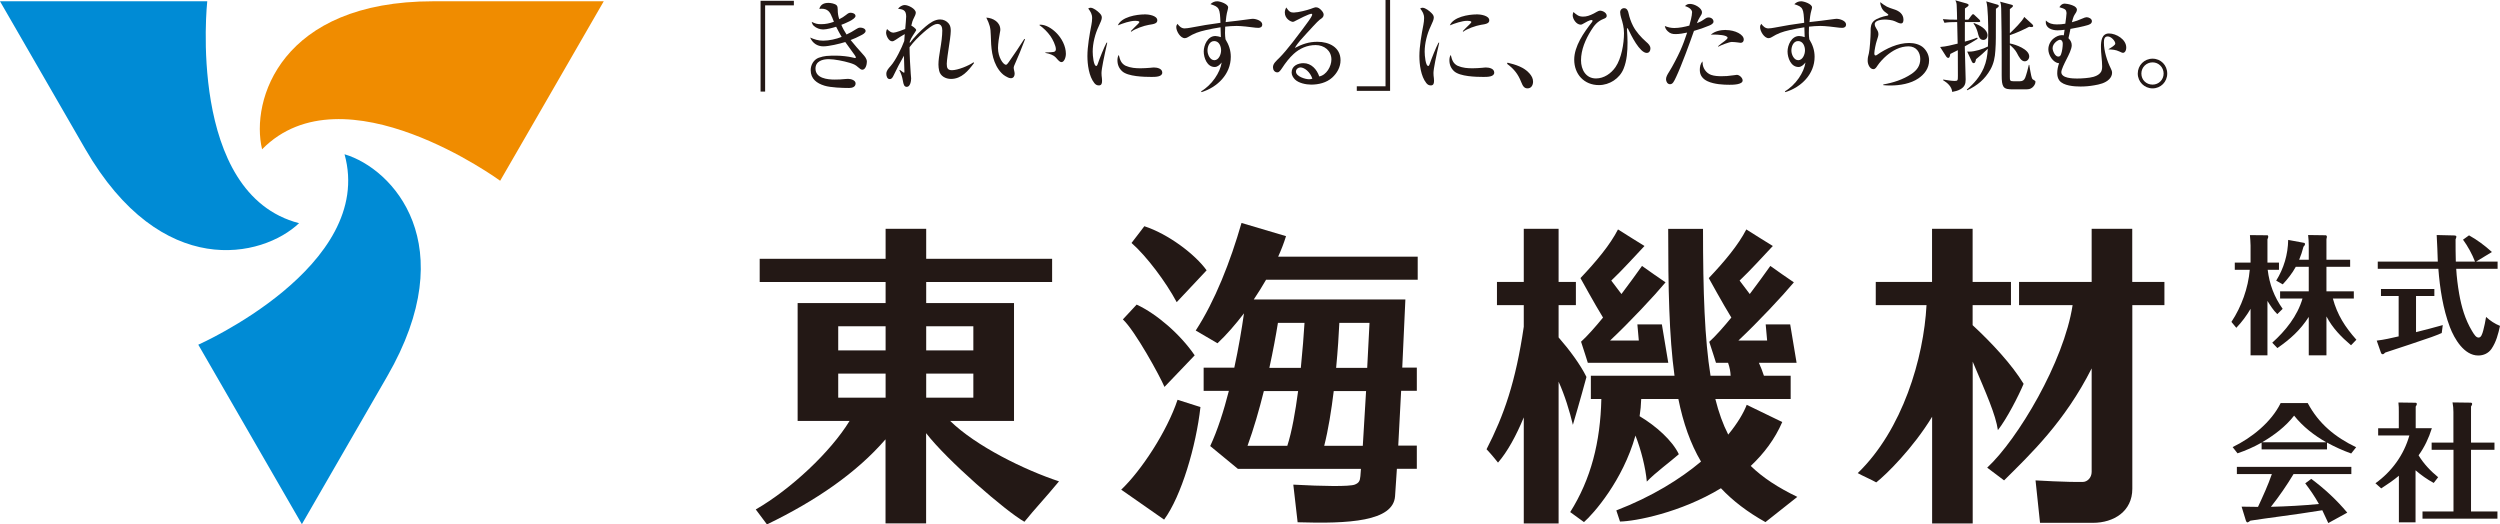 <?xml version="1.0" encoding="UTF-8"?>
<svg id="_レイヤー_2" data-name="レイヤー 2" xmlns="http://www.w3.org/2000/svg" width="312.3" height="65.51" viewBox="0 0 312.3 65.51">
  <defs>
    <style>
      .cls-1 {
        fill: #231815;
      }

      .cls-1, .cls-2, .cls-3 {
        stroke-width: 0px;
      }

      .cls-2 {
        fill: #008bd5;
      }

      .cls-3 {
        fill: #f08c00;
      }
    </style>
  </defs>
  <g id="_文字" data-name="文字">
    <g>
      <g>
        <path class="cls-1" d="m285.15,38.58l-.67.66c-.5-.48-.86-1.06-1.23-1.65v6.8h-2.11v-5.81c-.5.86-1.09,1.65-1.78,2.37l-.61-.74c1.26-1.9,2.1-4.24,2.29-6.51h-1.87v-.9h1.97v-2.13c0-.43-.05-.86-.08-1.3l2.19.02c.06,0,.1.1.1.16,0,.1-.03.21-.1.34v2.91h1.44v.9h-1.41c.22,1.82.8,3.36,1.87,4.88Zm-.66,4.9l-.64-.67c1.66-1.49,3.15-3.34,3.78-5.52h-2.8v-.9h3.58v-3.06h-1.62c-.45.82-1.01,1.52-1.63,2.19l-.82-.46c.96-1.54,1.47-3.28,1.5-5.09l2,.37c.08.02.1.1.1.16,0,.11-.1.24-.19.32-.14.56-.32,1.1-.54,1.63h1.2v-1.76c0-.45-.03-.88-.08-1.33l2.22.03c.06,0,.13.13.13.18,0,.1-.05.21-.06.29v2.59h2.96v.88h-2.96v3.06h3.42v.9h-2.62c.56,2.06,1.52,3.55,2.94,5.15l-.67.69c-1.22-1.04-2.3-2.13-3.07-3.6v4.86h-2.21v-4.8c-1.06,1.65-2.3,2.77-3.92,3.89Z"/>
        <path class="cls-1" d="m301.81,41.49c1.09-.27,2.27-.58,3.34-.88l-.13.99c-.4.19-.85.34-1.26.5-1.82.64-3.65,1.23-5.49,1.84-.1.03-.21.06-.3.1-.16.16-.24.21-.32.21-.14,0-.19-.1-.24-.24l-.51-1.46c.93-.11,1.82-.32,2.74-.53v-5.04h-2.21v-.88h6.67v.88h-2.29v4.51Zm2.59-12.13l2.1.05c.16,0,.35.02.35.14,0,.08-.03.19-.1.35,0,.94,0,1.84.03,2.78h2.4c-.35-.91-.91-1.94-1.5-2.74l.75-.54c1.02.56,2,1.3,2.86,2.08l-1.98,1.2h2.69v.9h-5.17c.06,1.04.19,2.08.37,3.12.29,1.65.74,3.2,1.6,4.64.29.48.51.83.83.83s.46-.46.58-.9c.14-.54.26-1.1.35-1.68.51.48,1.1.86,1.74,1.12-.22,1.01-.48,2.02-1.07,2.88-.38.54-.98.82-1.65.82-1.76,0-2.98-2.08-3.54-3.55-.86-2.27-1.25-4.83-1.44-7.28h-7.57v-.9h7.5c-.03-1.1-.08-2.18-.14-3.33Z"/>
        <path class="cls-1" d="m290.68,56.14h-8.16v-.85c-.96.54-1.97.99-3.01,1.34l-.61-.78c2.38-1.15,4.82-3.1,6-5.5h3.38c1.38,2.59,3.44,4.27,6.05,5.52l-.62.78c-1.04-.37-2.05-.83-3.02-1.36v.85Zm-6.98,7.17c2-.05,4-.16,5.98-.35-.5-.91-1.09-1.76-1.71-2.58l.75-.56c1.65,1.22,3.18,2.64,4.5,4.22l-2.37,1.3c-.24-.54-.5-1.07-.75-1.6-1.82.29-3.63.56-5.46.8-1.17.16-2.37.32-3.52.5-.13.11-.3.22-.35.22-.11,0-.18-.11-.21-.21l-.54-1.76c.67.02,1.36.02,2.05.03.62-1.34,1.25-2.7,1.73-4.1h-4.37v-.9h14.3v.9h-7.22c-.85,1.41-1.79,2.78-2.82,4.08Zm2.88-11.39c-1.07,1.38-2.5,2.45-4,3.33h8.02c-1.54-.88-2.91-1.94-4.02-3.33Z"/>
        <path class="cls-1" d="m304.56,59.63l-.54.7c-.83-.45-1.57-.98-2.27-1.58v6.5h-2.08v-5.82c-.7.58-1.44,1.09-2.21,1.58l-.72-.64c2.05-1.47,3.55-3.54,4.24-5.97h-3.9v-.9h2.58v-2.08c0-.38,0-.75-.05-1.14l2.11.03c.11,0,.19.03.19.16,0,.11-.08.22-.14.32v2.7h2.02c-.38,1.22-.91,2.35-1.66,3.39.64,1.06,1.49,1.95,2.45,2.74Zm-.8-3.44v-.9h2.72v-3.82c0-.4-.03-.8-.11-1.2l2.24.03c.11,0,.21.03.21.16,0,.11-.08.22-.14.32v4.51h2.93v.9h-2.93v7.7h3.3v.9h-9.36v-.9h3.87v-7.7h-2.72Z"/>
      </g>
      <g>
        <g>
          <path class="cls-1" d="m95.01.1h4.16v.57h-3.59v10.77h-.57V.1Z"/>
          <path class="cls-1" d="m103.91,2.09c-.22-.61-.55-1-1.27-1-.09,0-.19.01-.29.02.15-.56.59-.75,1.13-.75.3,0,.81.09,1.03.3.12.11.14.35.14.54v.05c0,.39.06.77.19,1.15.34-.17.56-.31.87-.55.17-.14.32-.26.55-.26.25,0,.61.12.61.41,0,.42-1.41.97-1.77,1.1.17.42.4.82.65,1.21.41-.2.82-.41,1.2-.67.19-.12.3-.19.54-.19s.64.12.64.42c0,.25-.36.44-.61.56-.4.21-.82.41-1.26.57.44.56,1.04,1.23,1.52,1.77.24.26.51.57.51.94,0,.34-.16,1-.57,1-.15,0-.3-.11-.51-.3-.37-.34-.61-.42-1.1-.57-.7-.21-1.86-.45-2.59-.45-.77,0-1.65.25-1.65,1.18,0,1.22,1.5,1.37,2.41,1.37.45,0,.88-.02,1.32-.07.11-.01.24-.02.34-.02.34,0,.94.16.94.57,0,.45-.44.57-.81.57-.82,0-2.32-.05-3.08-.29-.95-.29-1.72-.84-1.72-1.94,0-.65.37-1.31,1.01-1.55.27-.1.75-.21.95-.22.42-.04.85-.04,1.21-.04.67,0,1.55.11,1.96.21.2.05.36.09.4.09.05,0,.11-.01.11-.07,0-.09-.1-.24-.15-.31-.4-.55-.79-1.08-1.17-1.62-.7.22-2.04.54-2.74.54-.76,0-1.35-.41-1.65-1.1.55.24,1.02.39,1.63.39.75,0,1.62-.2,2.31-.47-.25-.41-.47-.84-.69-1.27-.45.14-1.17.34-1.63.34-.4,0-.86-.17-1.16-.45-.15-.14-.22-.3-.27-.5.46.21.64.29,1.17.29.6,0,1.03-.1,1.61-.3-.09-.2-.16-.4-.24-.61Z"/>
          <path class="cls-1" d="m114.47,3.72c0,.06-.27.47-.45.74-.15.22-.27.47-.37.72v.2c.54-.71,1.31-1.52,1.99-2.08.51-.42,1.11-.87,1.8-.87.42,0,.82.19,1.08.52.21.27.25.57.25.91,0,.45-.16,1.53-.24,2.02-.07.46-.26,1.7-.26,2.09,0,.5.09.8.65.8.72,0,2.11-.56,2.69-.99l.07.09c-.72.97-1.56,1.99-2.88,1.99-.67,0-1.33-.35-1.48-1.02-.06-.27-.09-.52-.09-.79,0-.51.1-1.18.22-1.88.14-.8.26-1.68.26-2.36,0-.41-.12-.82-.62-.82s-1.33.72-1.71,1.05c-.64.56-1.25,1.17-1.76,1.86,0,.85.1,2.77.15,3.3.02.25.05.5.05.6,0,.34-.12,1.05-.54,1.05-.34,0-.41-.31-.49-.75-.1-.56-.19-.82-.44-1.33l.06-.04c.35.27.47.35.52.35s.05-.05.05-.15c0-.26-.04-1.31-.06-1.97-.47.81-.91,1.66-1.32,2.52-.1.2-.21.4-.46.4-.32,0-.42-.39-.42-.65,0-.37.21-.62.56-1.01.59-.65,1.38-2.27,1.68-3.1.01-.29.04-.57.06-.86-.3.16-.85.51-1.13.71-.19.12-.3.19-.44.19-.44,0-.76-.72-.76-1.08,0-.17.05-.3.12-.45.31.29.51.45.81.45.27,0,1.15-.34,1.46-.46.04-.39.12-1.36.12-1.56,0-.82-.42-.89-1.02-.97.21-.25.5-.46.85-.46.42,0,1.37.46,1.37.96,0,.17-.12.44-.21.6-.19.37-.26.59-.35,1.01.07.02.6.36.6.54Z"/>
          <path class="cls-1" d="m124.96,3.7c0,.1-.01.19-.05.36-.1.47-.24,1.43-.24,1.94,0,1.15.65,2.09,1,2.09.1,0,.21-.14.35-.34.47-.66,1.53-2.22,1.94-2.89l.09.04c-.44,1.16-.91,2.31-1.27,3.1-.1.21-.15.35-.15.46,0,.21.12.51.12.75,0,.3-.15.56-.47.56-.24,0-.47-.14-.7-.27-.34-.2-.61-.51-.8-.77-.91-1.28-.97-2.81-1.01-4.31-.02-.97-.14-1.36-.56-2.22.84.04,1.75.57,1.75,1.5Zm4.96-.62c.69,0,1.4.41,1.98.97.74.71,1.25,1.73,1.25,2.67,0,.47-.22,1.04-.55,1.04-.17,0-.32-.14-.52-.36-.22-.26-.34-.4-.72-.57-.21-.1-.47-.16-.77-.22v-.06c.57-.01.84-.03,1.02-.06s.29-.14.29-.34c0-.45-.41-1.26-.67-1.63-.4-.56-.86-1.01-1.42-1.41.06-.01.1-.01.12-.01Z"/>
          <path class="cls-1" d="m136.25.97c.34,0,.87.42,1.1.66.16.16.29.32.29.56s-.14.57-.39,1.1c-.45.94-.75,2.13-.75,3.17,0,.51.12,1.78.44,1.78.05,0,.11-.02.19-.25.2-.61.8-2.11,1.1-2.66h.09c-.39,1.71-.72,3.28-.72,3.79,0,.2.02.46.05.64.01.09.02.24.02.32,0,.29-.04.59-.4.59-.25,0-.42-.11-.57-.3-.67-.84-.86-2.32-.86-3.37,0-1.2.27-2.71.5-3.9.05-.24.09-.59.09-.84,0-.5-.19-.81-.49-1.2.11-.06.2-.1.32-.1Zm4.45,7.27c.55.25,1.18.29,1.78.29.4,0,.8-.03,1.2-.06.15-.01.31-.04.46-.04.39,0,1.05.12,1.05.64s-.79.54-1.33.54c-.96,0-2.96-.05-3.68-.71-.4-.37-.59-.82-.59-1.37,0-.15.01-.45.17-.67.16.65.29,1.1.94,1.4Zm2.29-6.45c.45,0,1.58.14,1.58.75,0,.39-.41.47-1.08.57-.55.09-1.75.49-2.16.85l-.07-.07c.2-.21.57-.59.87-.87.17-.16.2-.22.2-.27,0-.14-.4-.15-.51-.15-.67,0-1.56.32-2.18.57.45-1.06,2.33-1.37,3.35-1.37Z"/>
          <path class="cls-1" d="m151.21.52c.25-.24.51-.36.85-.36.36,0,1.36.34,1.36.76,0,.1-.05.29-.07.37-.14.47-.19.99-.24,1.47,1-.12,2.01-.22,3-.37.12-.01.25-.04.39-.04.39,0,1.18.24,1.18.71,0,.3-.21.42-.49.42-.11,0-.26-.01-.35-.02-.74-.1-1.8-.22-2.36-.22-.47,0-.96.04-1.43.09-.03.52-.04,1.05.04,1.58.42.69.66,1.37.66,2.19,0,2.17-1.68,3.8-3.65,4.41l-.06-.1c1.36-.8,2.39-2.36,2.57-3.6-.29.35-.55.56-.87.56-.96,0-1.37-1.16-1.37-1.94s.49-1.93,1.45-1.93c.19,0,.49.07.69.14,0-.24-.02-.92-.04-1.23-.62.1-1.23.21-1.83.35-.92.21-1.47.4-2.28.9-.11.06-.22.11-.36.11-.54,0-1.06-.86-1.06-1.37,0-.19.05-.29.15-.42.22.3.49.57.89.57.2,0,.54-.05.74-.09,1.25-.24,2.48-.45,3.74-.61-.07-1.78-.12-1.97-1.22-2.32Zm-.37,5.79c0,.51.32,1.21.86,1.21s.84-.72.84-1.23-.25-1.16-.86-1.16-.84.7-.84,1.18Z"/>
          <path class="cls-1" d="m161.69,1.56c.46,0,1.61-.29,2.04-.45.1-.04.52-.2.64-.2.27,0,.49.14.71.39.14.15.27.35.27.52,0,.3-.15.41-.5.65-.25.17-1.31,1.36-1.65,1.72-.45.49-1.11,1.18-1.45,1.8.96-.49,1.75-.77,2.83-.77,1.43,0,2.88.67,2.88,2.31,0,.85-.44,1.62-1.05,2.17-.71.64-1.7.87-2.62.87-.65,0-1.58-.19-2.04-.66-.22-.24-.4-.52-.4-.86,0-.81.77-1.16,1.48-1.16.99,0,1.68.79,1.97,1.66.9-.17,1.52-1.26,1.52-2.12,0-1.12-.91-1.8-1.97-1.8s-1.99.42-2.74,1.1c-.55.5-1.03,1.13-1.47,1.8-.19.27-.34.51-.57.51-.36,0-.55-.31-.55-.64,0-.46.39-.77.85-1.23.39-.39.99-1.1,1.6-1.88.77-.99,1.57-2.07,2.01-2.68.11-.15.44-.62.44-.8,0-.06-.04-.09-.1-.09-.29,0-1.68.71-2.01.89-.06.04-.22.12-.29.12-.26,0-1.02-.37-1.02-1.16,0-.24.06-.42.17-.64.39.56.54.64,1.01.64Zm.76,6.86c-.26,0-.56.21-.56.52,0,.62,1.18.96,1.63.96.16,0,.27-.02.42-.07-.27-.84-.99-1.41-1.5-1.41Z"/>
          <path class="cls-1" d="m173.65,11.35h-4.16v-.57h3.59V0h.57v11.35Z"/>
          <path class="cls-1" d="m177.72.97c.34,0,.87.42,1.1.66.16.16.29.32.29.56s-.14.57-.39,1.1c-.45.94-.75,2.13-.75,3.17,0,.51.12,1.78.44,1.78.05,0,.11-.02.19-.25.2-.61.8-2.11,1.1-2.66h.09c-.39,1.71-.72,3.28-.72,3.79,0,.2.02.46.05.64.01.09.02.24.02.32,0,.29-.04.59-.4.59-.25,0-.42-.11-.57-.3-.67-.84-.86-2.32-.86-3.37,0-1.2.27-2.71.5-3.9.05-.24.09-.59.09-.84,0-.5-.19-.81-.49-1.2.11-.06.2-.1.32-.1Zm4.45,7.27c.55.25,1.18.29,1.78.29.4,0,.8-.03,1.2-.06.15-.01.31-.04.46-.04.39,0,1.05.12,1.05.64s-.79.54-1.33.54c-.96,0-2.95-.05-3.68-.71-.4-.37-.59-.82-.59-1.37,0-.15.01-.45.17-.67.16.65.29,1.1.94,1.4Zm2.29-6.45c.45,0,1.58.14,1.58.75,0,.39-.41.47-1.08.57-.55.09-1.75.49-2.16.85l-.07-.07c.2-.21.57-.59.87-.87.17-.16.2-.22.2-.27,0-.14-.4-.15-.51-.15-.67,0-1.56.32-2.18.57.45-1.06,2.33-1.37,3.35-1.37Z"/>
          <path class="cls-1" d="m188.33,7.83c.99.24,2.06.56,2.74,1.35.26.3.44.62.44,1.02,0,.42-.21.84-.69.84-.44,0-.6-.32-.8-.81-.39-.99-.91-1.63-1.76-2.26l.06-.14Z"/>
          <path class="cls-1" d="m197.68,2.08c.56,0,.9-.14,1.41-.39.14-.06.57-.36.77-.36.35,0,.85.26.85.64,0,.25-.22.32-.42.4-.74.3-1.12.77-1.53,1.43-.7,1.12-1.26,2.41-1.26,3.74,0,1.15.6,2.26,1.87,2.26,1,0,1.89-.62,2.44-1.42.74-1.08,1.06-2.93,1.06-4.24,0-.71-.16-1.3-.37-1.97-.05-.17-.11-.45-.11-.64,0-.29.21-.51.49-.51.37,0,.5.34.56.64.12.55.3,1.07.56,1.58.36.71,1.01,1.43,1.61,1.96.34.29.56.52.56.86,0,.29-.15.55-.46.55-.44,0-.93-.56-1.36-1.21-.42-.65-.77-1.37-.94-1.72-.02-.05-.08-.16-.12-.16-.04,0-.05.06-.05.11,0,.02.01.26.02.37.02.31.05.77.05,1.28,0,1.11-.07,2.27-.49,3.3-.49,1.23-1.77,2.05-3.08,2.05-1.86,0-3.09-1.36-3.09-3.18,0-1.67,1.2-3.39,2.19-4.65.05-.06.1-.14.1-.2,0-.07-.06-.1-.12-.1-.25,0-.75.29-.97.42-.22.14-.29.16-.39.16-.54,0-1-.69-1-1.18,0-.15.04-.25.09-.4.4.35.67.57,1.13.57Z"/>
          <path class="cls-1" d="m211.38,1.55c0-.24-.21-.59-.89-.79.19-.2.36-.27.64-.27.55,0,1.48.5,1.48,1.05,0,.19-.08.32-.27.61-.15.22-.26.49-.36.74.49-.19.66-.3,1.08-.59.12-.09.21-.12.37-.12.37,0,.62.24.62.52,0,.26-.32.4-.52.49-.62.26-1.27.49-1.92.67-.51,1.48-1.58,4.39-2.23,5.76-.29.61-.42.9-.77.9-.31,0-.49-.34-.49-.62s.15-.56.4-.95c.42-.66,1.03-1.85,1.36-2.57.34-.75.62-1.52.88-2.31-.44.1-1,.19-1.45.19-.4,0-.67-.07-.97-.35-.21-.2-.31-.37-.37-.66.4.16.76.25,1.18.25.62,0,1.28-.14,1.88-.3.12-.42.34-1.22.34-1.65Zm1.31,6.3c0,.62.42,1.27,1.05,1.5.42.15.89.17,1.33.17s.85-.02,1.43-.11c.22-.04.4-.06.47-.06.31,0,.72.37.72.7,0,.54-1.27.54-1.65.54-.72,0-1.89-.05-2.73-.44-.56-.26-.97-.7-.97-1.4,0-.37.06-.81.35-1.08-.01.09-.01.14-.01.19Zm2.88-4.1c1.2,0,2.26.57,2.26,1.18,0,.25-.14.42-.39.42-.07,0-.39-.05-.46-.06-.06-.01-.45-.05-.64-.05-.32,0-1.38.41-1.68.59l-.04-.06c.21-.19.57-.46.85-.66.2-.15.34-.3.34-.39,0-.36-1.36-.4-1.63-.4-.15,0-.31,0-.46.01.49-.44,1.22-.59,1.86-.59Z"/>
          <path class="cls-1" d="m224.15.52c.25-.24.51-.36.85-.36.36,0,1.36.34,1.36.76,0,.1-.05.29-.08.37-.14.47-.19.99-.24,1.47,1-.12,2.01-.22,3-.37.12-.01.25-.04.39-.04.39,0,1.18.24,1.18.71,0,.3-.21.42-.49.42-.11,0-.26-.01-.35-.02-.74-.1-1.8-.22-2.36-.22-.47,0-.96.04-1.43.09-.02.52-.04,1.05.04,1.58.42.69.66,1.37.66,2.19,0,2.17-1.68,3.8-3.65,4.41l-.06-.1c1.36-.8,2.39-2.36,2.57-3.6-.29.35-.55.56-.87.56-.96,0-1.37-1.16-1.37-1.94s.49-1.93,1.45-1.93c.19,0,.49.07.69.14,0-.24-.02-.92-.04-1.23-.62.1-1.23.21-1.83.35-.92.21-1.47.4-2.28.9-.11.06-.22.11-.36.11-.54,0-1.06-.86-1.06-1.37,0-.19.05-.29.15-.42.22.3.49.57.88.57.2,0,.54-.05.74-.09,1.25-.24,2.48-.45,3.74-.61-.08-1.78-.12-1.97-1.22-2.32Zm-.37,5.79c0,.51.32,1.21.86,1.21s.84-.72.84-1.23-.25-1.16-.86-1.16-.84.7-.84,1.18Z"/>
          <path class="cls-1" d="m236.65,1.18c.61.2,1.13.59,1.13,1.28,0,.22-.05.47-.32.47-.19,0-.47-.14-.74-.27-.3-.15-.93-.22-1.28-.22s-1.25.09-1.25.57c0,.21.11.41.22.59.14.22.24.4.24.67,0,.17-.06.41-.21.84-.11.3-.3,1.23-.3,1.55,0,.1.01.27.15.27.08,0,.16-.05.21-.09,1.13-.79,2.59-1.47,3.99-1.47.64,0,1.36.17,1.82.62.42.42.67.96.67,1.56,0,.97-.56,1.71-1.33,2.24-.96.66-2.32.89-3.48.89-.3,0-.6-.01-.91-.04v-.09c1.22-.21,2.47-.61,3.5-1.3.69-.46,1.12-1.02,1.12-1.88s-.52-1.58-1.46-1.58c-.51,0-1.03.12-1.52.35-.45.21-.86.5-1.22.8-.4.34-.87.84-1.16,1.28-.11.17-.26.42-.49.42-.47,0-.72-.64-.72-1.03s.05-.59.15-.95c.11-.42.22-2.11.22-2.59v-.27c0-.21.01-.41.06-.6.05-.21.15-.41.35-.59.35-.31,1.12-.56,1.65-.65.07-.01.15-.04.15-.1s-.04-.1-.42-.37c-.36-.26-.59-.79-.59-1.22.77.59.86.61,1.76.91Z"/>
          <path class="cls-1" d="m243.87,11.48c-.07-.69-.6-1.13-1.16-1.48l.05-.06c.36.06,1.03.17,1.42.17s.4-.07.4-.64c0-1.06-.01-2.14-.01-3.2-.31.16-.62.32-.94.47-.06.42-.14.49-.25.49s-.19-.05-.32-.26l-.7-1.1c.81-.06,1.41-.24,2.19-.42l-.06-2.69h-.24c-.45,0-.9.01-1.35.09l-.2-.46c.59.06,1.09.07,1.78.07-.01-.4-.02-1.41-.05-1.75-.01-.29-.04-.41-.17-.67l1.42.4c.12.04.24.09.24.2,0,.1-.14.21-.46.42v1.4h.42l.35-.47c.11-.15.19-.22.25-.22s.14.06.27.2l.5.47c.07.07.12.14.12.2,0,.11-.1.12-.19.12h-1.73v2.44c.52-.14,1.03-.29,1.53-.5l.07.14c-.52.34-1.06.65-1.61.95.04,1.12.06,2.26.09,3.39.01.25.02.5.02.76,0,.56-.14.91-.65,1.21-.34.19-.69.27-1.06.34Zm4.5-7.42c0-.76-.02-3.3-.25-3.89l1.4.41c.1.02.17.09.17.17s-.11.19-.36.35c0,1.21-.01,2.41-.01,3.62,0,.54-.02,1.07-.06,1.61-.05.84-.2,1.6-.61,2.34-.69,1.23-1.63,2.01-2.91,2.61l-.04-.09c.91-.77,1.61-1.58,2.1-2.68.36-.85.45-1.52.52-2.42-.47.46-.97.9-1.48,1.31-.06.32-.12.49-.29.49-.1,0-.19-.09-.22-.17l-.59-1.28c.09.01.17.01.26.01.69,0,1.72-.32,2.33-.64.03-.59.04-1.17.04-1.75Zm-.1.39c0,.31-.22.54-.51.54-.52,0-.6-.55-.72-.99-.12-.39-.26-.74-.51-1.06l.05-.07c.66.26,1.7.74,1.7,1.58Zm4.6-2.33l1,.91s.12.14.12.21c0,.11-.12.14-.21.14s-.2-.01-.29-.04c-.72.37-1.65.81-2.42,1.05v1.04c.71.12,2.42.72,2.42,1.62,0,.31-.24.61-.56.61-.42,0-.7-.49-1-1.08-.16-.32-.57-.74-.86-.97v3.98c0,.46.01.56.44.56h.82c.36,0,.54-.16.66-.45.12-.29.39-1.26.45-1.6h.06c.04.32.09.57.15.9.15.77.17.9.45,1.02.1.05.17.1.17.21,0,.26-.2.55-.4.71-.25.2-.49.22-.8.22h-1.63c-.44,0-.97,0-1.18-.36-.16-.27-.21-.65-.21-1.42v-2.43c0-1.95-.02-3.89-.06-5.84-.01-.35-.01-.57-.14-.9l1.36.36c.09.02.25.06.25.17,0,.09-.12.2-.39.4v3.02c.46-.44,1.57-1.51,1.8-2.05Z"/>
          <path class="cls-1" d="m258.13,1.57c0-.36-.16-.46-.87-.67.15-.25.35-.45.65-.45.1,0,.55.05.94.2.31.12.6.3.6.57,0,.21-.19.47-.31.65-.1.14-.25.62-.32.91.46-.12.85-.26,1.3-.46.25-.11.41-.17.54-.17.24,0,.66.17.66.49s-.32.44-.57.51c-.44.14-1.65.39-2.11.46-.08.39-.15.77-.25,1.16.25.26.41.52.41.89,0,.47-.4,1.26-.64,1.72-.26.51-.66,1.31-.66,1.63,0,.77,1.43.8,1.97.8s1.55-.06,2.04-.21c.32-.1.57-.2.82-.45.24-.24.27-.55.27-.86,0-.4-.04-.82-.08-1.23-.04-.39-.07-.82-.07-1.21,0-.7.09-1.67,1-1.67s2.16.74,2.16,1.75c0,.45-.21.67-.41.67-.08,0-.11-.01-.45-.17-.46-.22-.86-.24-1.35-.26v-.03c.42-.25.84-.5.84-.7,0-.31-.5-.89-.95-.89s-.47.46-.47.79c0,1.01.4,2.29.85,3.19.1.2.17.37.17.57,0,.3-.15.59-.36.8-.49.49-1.22.65-1.88.76-.56.1-1.13.15-1.71.15-.77,0-2.13-.09-2.63-.75-.2-.26-.27-.6-.27-.91,0-.45.09-.84.23-1.25-.11-.01-.25-.04-.35-.09-.57-.27-.99-1.02-.99-1.65,0-.52.26-1.06.69-1.38.29-.22.64-.39,1.01-.39.08,0,.16.01.23.02l.1-.69c-.27.04-.61.07-.88.07-.64,0-1.47-.25-1.47-1.02,0-.05,0-.12.01-.21.4.39.84.49,1.37.49.36,0,.71-.02,1.06-.09.05-.36.16-1.2.16-1.4Zm-1.72,4.44c0,.34.3,1.06.71,1.06.19,0,.27-.11.34-.27.14-.36.22-.97.22-1.36,0-.21-.11-.47-.36-.47-.22,0-.91.44-.91,1.05Z"/>
          <path class="cls-1" d="m267.05,9.19c0-1.03.81-1.86,1.85-1.86s1.83.82,1.83,1.86-.81,1.85-1.83,1.85-1.85-.82-1.85-1.85Zm1.85,1.38c.77,0,1.38-.61,1.38-1.38s-.61-1.4-1.38-1.4-1.4.61-1.4,1.4.61,1.38,1.4,1.38Z"/>
        </g>
        <g>
          <g>
            <path class="cls-1" d="m270.37,35.22h-4.01v-6.64h-5.07v6.64h-9.07v2.9h6.69c-1.08,7.09-6.87,16.78-10.67,20.3.73.55,2.11,1.59,2.11,1.59,3.27-3.25,7.57-7.31,10.94-13.99v12.93c0,.73-.55,1.24-1.07,1.25-1.98.05-5.94-.19-5.94-.19l.56,5.3h6.62c2.59,0,4.91-1.43,4.91-4.25v-22.94h4.01v-2.9Z"/>
            <path class="cls-1" d="m249.57,53.74c1.11-1.4,2.58-4.27,3.22-5.79-1.46-2.41-3.98-5.12-6.37-7.33v-2.5h4.79v-2.9h-4.79v-6.64h-5.07v6.64h-7.03v2.9h6.34c-.35,6.62-2.98,15.56-8.59,20.98.55.32,1.68.8,2.31,1.16,1.22-.95,4.58-4.25,6.98-8.2v13.33h5.07v-20.21c1.69,3.97,2.88,6.64,3.15,8.57Z"/>
          </g>
          <g>
            <path class="cls-1" d="m177.1,34.96v-2.9h-17.43c.4-.88.73-1.75.98-2.56l-5.56-1.65c-1.39,4.84-3.32,9.76-5.72,13.44l2.72,1.59c1.12-1.05,2.24-2.34,3.31-3.74-.28,1.97-.68,4.35-1.21,6.79h-3.83v2.9h3.15c-.64,2.5-1.41,4.92-2.33,6.89l3.46,2.85h15.37c-.02.32-.05.63-.07.91-.05.62-.2.85-.69,1.05-.66.27-4.02.21-7.69.01l.54,4.7c6.39.2,11.93-.1,12.17-3.24.07-.89.15-2.07.23-3.44h2.49v-2.9h-2.32c.12-2.14.25-4.51.36-6.84h1.96v-2.9h-1.82c.17-3.54.32-6.72.39-8.51h-.14s-18.8,0-18.8,0c.55-.81,1.06-1.64,1.54-2.47h18.92Zm-17.47,5.37h3.33c-.09,1.44-.24,3.46-.46,5.62h-3.93c.45-2.06.81-4,1.07-5.62Zm-1.75,8.52h4.28c-.34,2.58-.78,5.09-1.35,6.84h-4.97c.77-2.12,1.46-4.5,2.04-6.84Zm12.35,6.84h-4.81c.51-2.01.9-4.44,1.19-6.84h4.04c-.14,2.4-.28,4.78-.41,6.84Zm.57-9.74h-3.89c.21-2.21.34-4.22.4-5.62h3.77c-.08,1.65-.18,3.59-.29,5.62Z"/>
            <path class="cls-1" d="m147,37.74l3.73-3.97c-1.42-1.99-4.8-4.55-7.78-5.51,0,0-1.01,1.34-1.6,2.09,1.92,1.69,4.31,4.9,5.64,7.39Z"/>
            <path class="cls-1" d="m145.47,48.33l3.77-3.94c-1.77-2.6-4.72-5.17-7.25-6.34l-1.72,1.85c1.53,1.42,4.63,7.09,5.19,8.42Z"/>
            <path class="cls-1" d="m140.05,61.16l5.37,3.75c2.16-2.93,4-9.2,4.54-14.06l-2.86-.91c-1.32,3.96-4.53,8.85-7.04,11.23Z"/>
          </g>
          <path class="cls-1" d="m118.69,52.58h7.98v-14.72h-10.97v-2.63h15.73v-2.9h-15.73v-3.75h-5.07v3.75h-15.73v2.9h15.73v2.63h-10.99v14.72h6.49c-2.37,3.88-7.33,8.53-11.72,11.06l1.4,1.87c6.09-2.95,11.16-6.41,14.81-10.63v10.5h5.07v-11.27c2.59,3.37,9.94,9.75,12.28,11.07,1.23-1.53,2.63-3,4.32-5.05-4.3-1.42-10.37-4.39-13.61-7.56Zm-8.06-2.9h-5.92v-3.01h5.92v3.01Zm0-5.91h-5.92v-3.01h5.92v3.01Zm5.07-3.01h5.89v3.01h-5.89v-3.01Zm0,8.92v-3.01h5.89v3.01h-5.89Z"/>
          <g>
            <path class="cls-1" d="m196.48,53.09s.99-3.35,1.7-6c-.75-1.54-2.15-3.42-3.48-4.94v-4.03h2.16v-2.9h-2.16v-6.64h-4.35v6.64h-3.35v2.9h3.35v2.7c-1.01,6.88-2.47,11.06-4.65,15.3.62.64,1.43,1.67,1.43,1.67,1.18-1.35,2.29-3.4,3.22-5.65v13.25h4.35v-17.71c.77,1.7,1.37,3.66,1.79,5.41Z"/>
            <path class="cls-1" d="m197.51,42.7c.28.83.84,2.62.84,2.62h10.05l-.8-4.8h-3.06l.18,2.02h-3.59c2.48-2.33,5.54-5.6,6.93-7.27-.87-.58-2.04-1.41-2.94-2.05-.74,1.04-1.63,2.27-2.57,3.51-.38-.51-.83-1.11-1.27-1.68,1.46-1.39,2.69-2.78,4.15-4.32-.99-.6-2.17-1.36-3.31-2.07-1,1.95-2.72,4-4.69,6.08,0,0,1.79,3.26,2.82,4.93-.99,1.21-1.95,2.29-2.76,3.03Z"/>
            <path class="cls-1" d="m218.73,58.18c1.6-1.51,2.98-3.31,3.91-5.46,0,0-3.45-1.66-4.44-2.15-.39,1.02-1.15,2.31-2.31,3.72-.66-1.3-1.19-2.76-1.61-4.45h9.41v-2.9h-3.34c-.18-.56-.4-1.12-.63-1.62h4.71l-.8-4.8h-3.06l.18,2.02h-3.59c2.48-2.33,5.54-5.6,6.93-7.27-.87-.58-2.04-1.41-2.94-2.05-.74,1.04-1.63,2.27-2.57,3.51-.38-.51-.83-1.11-1.27-1.68,1.46-1.39,2.69-2.78,4.15-4.32-.99-.6-2.17-1.36-3.31-2.07-1,1.95-2.72,4-4.69,6.08,0,0,1.79,3.26,2.82,4.93-.99,1.21-1.95,2.29-2.76,3.03.28.83.84,2.62.84,2.62h1.51c.21.59.3,1.12.32,1.62h-2.51c-.73-4.54-.94-10.44-.94-18.35h-4.35c0,7.4.11,13.4.79,18.35h-10.45v2.9h1.31c-.12,5.38-1.29,10-3.89,14.13.54.4,1.72,1.25,1.72,1.25,1.18-1.03,4.85-5.18,6.43-10.81.7,1.76,1.27,4.04,1.42,5.75,1.11-1.16,2.89-2.44,4-3.42-.81-1.7-2.82-3.51-4.9-4.75.11-.7.18-1.42.2-2.15h4.64c.61,3.01,1.51,5.58,2.83,7.82-2.6,2.18-6.1,4.37-10.58,6.1.09.25.37,1.11.46,1.39,1.89-.03,7.57-1.1,12.61-4.16,1.49,1.58,3.32,2.98,5.56,4.23l3.98-3.15c-2.38-1.15-4.29-2.38-5.82-3.87Z"/>
          </g>
        </g>
        <g>
          <path class="cls-2" d="m43.04,19.27c6.04,1.79,14.85,11.27,5.32,27.76-4.4,7.62-10.65,18.45-10.65,18.45l-12.94-22.42s22.16-9.78,18.27-23.79Z"/>
          <path class="cls-2" d="m37.36,27.88c-4.57,4.33-17.18,7.22-26.71-9.27C6.25,10.99,0,.16,0,.16h25.89s-2.61,24.08,11.47,27.72Z"/>
          <path class="cls-3" d="m75.42.16h-21.3c-19.05,0-22.85,12.37-21.38,18.49,10.19-10.37,29.74,3.93,29.74,3.93l4.54-7.86L75.42.16Z"/>
        </g>
      </g>
    </g>
  </g>
</svg>